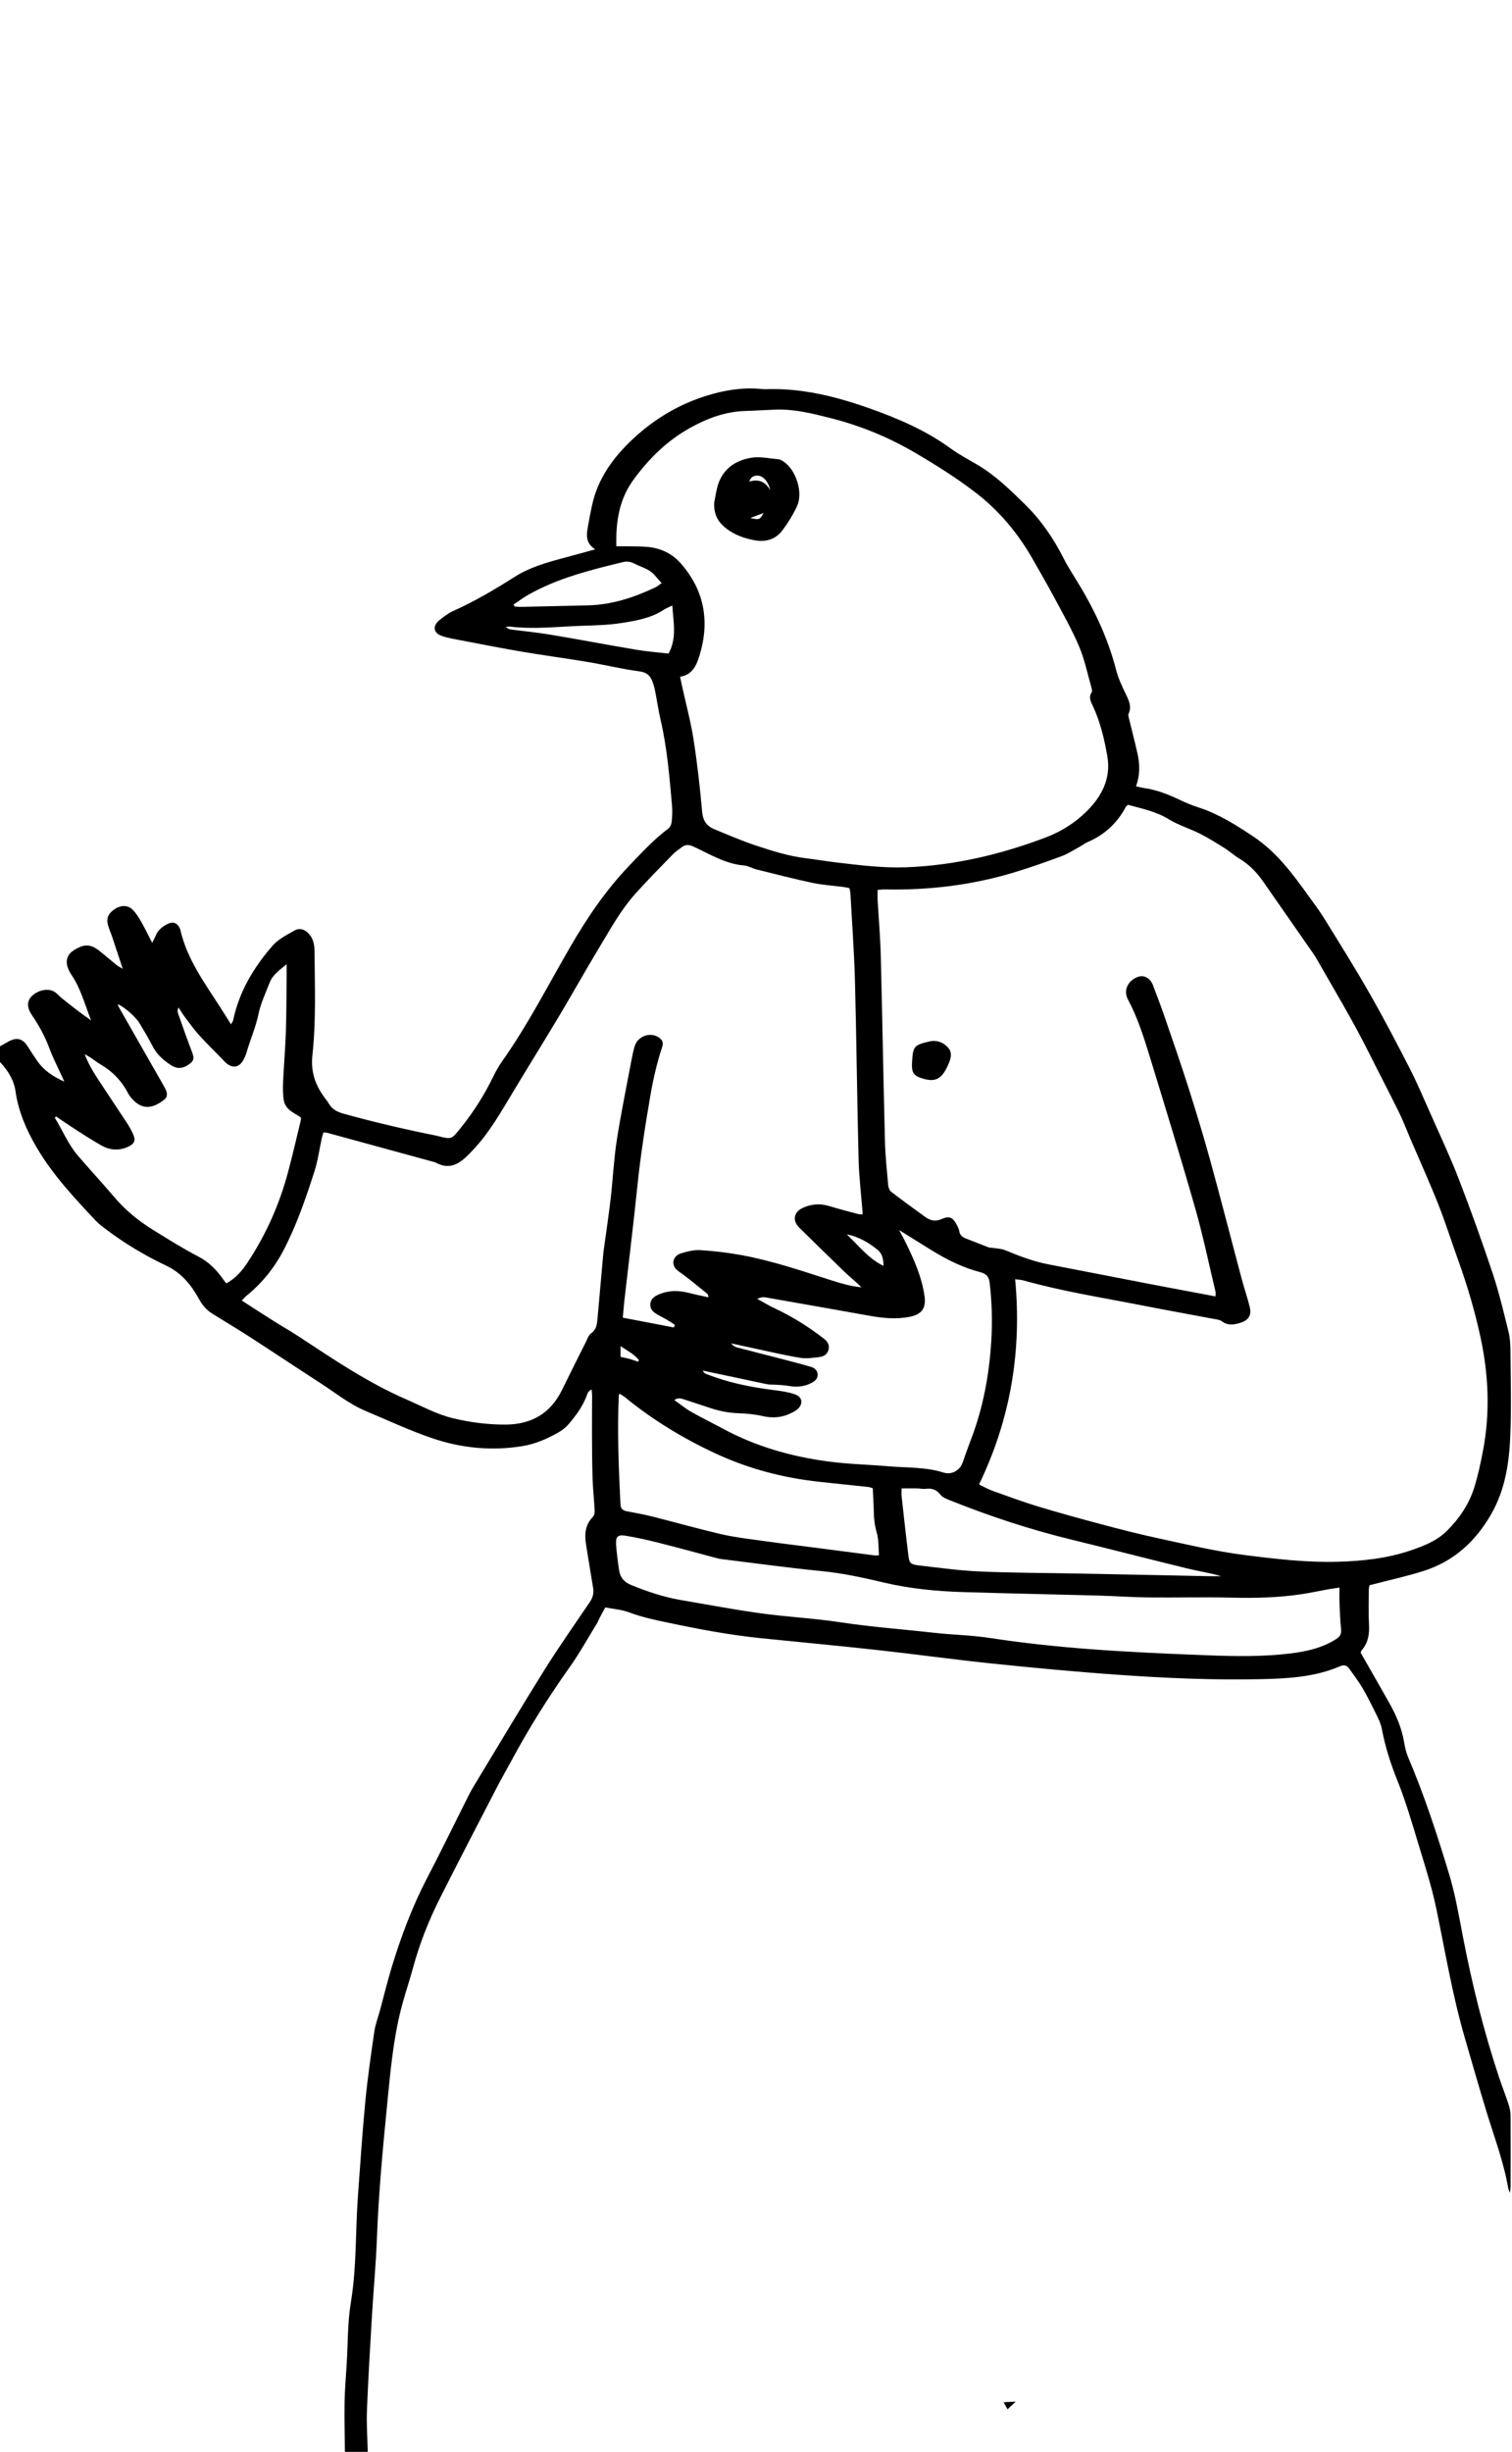 <?xml version="1.0" encoding="UTF-8"?> <svg xmlns="http://www.w3.org/2000/svg" width="578" height="937" viewBox="0 0 578 937" fill="none"><g clip-path="url(#clip0_56_1833)"><path d="M131.85 937C131.79 930.68 131.61 924.37 131.72 918.05C131.8 913.17 132.23 908.3 132.53 903.43C133.01 895.57 132.85 887.6 134.13 879.87C136.38 866.31 135.84 852.65 136.84 839.05C137.72 827.09 138.5 815.13 139.64 803.2C140.5 794.26 141.79 785.36 143.08 776.47C143.49 773.64 144.55 770.91 145.3 768.13C146.78 762.67 148.1 757.17 149.75 751.76C153.34 739.96 157.66 728.45 163.39 717.48C168.48 707.74 173.26 697.85 178.2 688.04C179.1 686.26 179.98 684.46 181.02 682.75C190.04 667.84 198.95 652.87 208.18 638.1C213.7 629.26 219.73 620.74 225.56 612.1C226.68 610.44 227.06 608.71 226.72 606.73C225.79 601.26 224.93 595.78 224.04 590.3C223.41 586.42 223.64 582.79 226.6 579.74C227.13 579.2 227.37 578.14 227.33 577.34C227.13 573.25 226.66 569.16 226.53 565.07C226.34 559.19 226.33 553.31 226.3 547.43C226.28 542.66 226.34 537.88 226.34 533.11C226.34 532.49 226.23 531.87 226.15 530.99C224.72 531.63 224.52 532.8 224.15 533.74C222.63 537.63 220.17 540.93 217.53 544.07C216.41 545.4 214.97 546.58 213.45 547.43C209.19 549.84 204.75 551.81 199.84 552.62C187.97 554.58 176.3 553.43 165.05 549.57C156.47 546.63 148.2 542.76 139.81 539.24C133.52 536.6 128.23 532.28 122.56 528.62C113.53 522.78 104.58 516.8 95.54 510.96C90.79 507.89 85.93 505 81.13 502.01C78.85 500.59 77.32 498.72 75.96 496.23C73.07 490.98 69.24 486.37 63.53 483.67C55.59 479.92 48.07 475.43 41.02 470.17C39.51 469.04 37.95 467.93 36.67 466.57C28.38 457.76 20.1 448.93 13.95 438.4C10.06 431.75 7.05 424.83 5.93 417.05C5.35 412.82 3.02 409.04 0 405.86C0 403.86 0 401.86 0 399.86C1.05 399.27 2.1 398.67 3.15 398.08C6.45 396.24 8.71 396.86 10.7 400.08C11.81 401.87 12.98 403.61 14.17 405.35C16.68 409.01 20.19 411.39 24.6 413.36C24.11 412.3 23.76 411.55 23.42 410.8C21.87 407.37 20.13 404.01 18.83 400.49C17.15 395.97 14.85 391.83 12.16 387.87C10.31 385.15 10.27 382.71 11.96 380.88C14.21 378.45 18.28 377.49 20.72 378.98C21.84 379.66 22.71 380.73 23.74 381.56C27.34 384.45 30.97 387.3 34.82 389.95C32.44 383.95 30.88 377.72 27.23 372.4C26.61 371.5 26.12 370.46 25.8 369.42C25.01 366.82 25.93 364.58 28.24 363.14C32.37 360.55 34.71 360.69 38.5 363.78C40.56 365.46 42.59 367.18 44.65 368.86C45.12 369.24 45.69 369.5 46.92 370.24C45.45 365.77 44.22 362.01 42.96 358.25C42.43 356.67 41.74 355.14 41.29 353.55C40.52 350.83 41.46 348.91 44.22 347.19C46.34 345.88 48.97 345.9 50.68 347.62C51.98 348.93 53.01 350.56 53.94 352.18C55.36 354.67 56.6 357.26 58.17 360.3C58.74 359.15 59.15 358.46 59.45 357.72C60.38 355.41 62.17 353.95 64.34 352.98C66.31 352.1 67.75 352.75 68.7 354.7C68.8 354.9 68.9 355.11 68.94 355.32C71.48 366.55 78.21 375.62 84.26 385.04C85.56 387.06 86.82 389.09 88.31 391.46C88.75 390.65 89.04 390.31 89.12 389.92C91.42 378.96 96.99 369.67 104.22 361.39C106.4 358.89 109.67 357.26 112.64 355.58C114.66 354.44 116.71 355.24 118.26 357.08C119.86 358.98 120.21 361.23 120.23 363.62C120.34 376.83 120.86 390.07 119.43 403.23C118.75 409.46 120.46 414.56 124.01 419.37C124.6 420.17 125.24 420.95 125.74 421.81C127 423.98 128.93 424.93 131.32 425.6C142.98 428.83 154.74 431.59 166.6 433.96C166.93 434.03 167.25 434.12 167.57 434.2C172.75 435.5 172.61 435.38 176.09 431.08C181 425 185.14 418.48 188.54 411.45C189.6 409.26 190.84 407.12 192.25 405.14C201.94 391.41 209.55 376.43 217.95 361.94C224.43 350.75 231.6 340.16 240.58 330.78C245.35 325.8 249.99 320.76 255.53 316.6C256.2 316.09 256.68 314.98 256.77 314.1C256.97 312.01 257.07 309.87 256.89 307.78C255.92 296.83 255.03 285.87 252.53 275.12C251.68 271.45 251.16 267.7 250.42 264C250.16 262.7 249.8 261.41 249.3 260.18C248.41 258.01 247.03 256.91 244.38 256.56C237.79 255.69 231.31 254.09 224.74 252.99C216.54 251.61 208.29 250.53 200.09 249.15C192.34 247.84 184.62 246.32 176.89 244.84C174.28 244.34 171.62 243.93 169.11 243.11C165.6 241.96 165.18 239.24 168.09 236.91C169.72 235.6 171.46 234.29 173.36 233.44C181.59 229.76 189.27 225.2 196.88 220.37C202.38 216.88 208.79 215.01 215.13 213.32C219.08 212.27 223.02 211.17 227.54 209.94C224.08 207.78 224.14 204.87 224.63 201.89C225.1 199.05 225.66 196.21 226.26 193.39C228.49 182.84 234.48 174.67 242.25 167.48C250.39 159.95 259.66 154.46 270.2 151.2C276.79 149.16 283.58 148.01 290.54 148.61C291.2 148.67 291.87 148.76 292.53 148.74C306.3 148.22 319.42 151.48 332.22 156C343.2 159.88 353.91 164.45 363.44 171.4C366.66 173.74 370.22 175.6 373.66 177.63C380.52 181.67 386.14 187.19 391.77 192.7C397.93 198.73 402.74 205.73 406.61 213.42C407.86 215.89 409.33 218.26 410.8 220.61C417.74 231.67 423.4 243.29 426.66 256.02C427.5 259.31 429.03 262.46 430.5 265.55C431.64 267.93 432.67 270.15 431.41 272.81C431.18 273.29 431.46 274.05 431.6 274.65C432.66 279.07 433.82 283.47 434.82 287.9C435.76 292.05 435.84 296.22 434.27 300.5C435.46 300.76 436.4 301.01 437.35 301.15C442.13 301.84 446.55 303.57 450.88 305.63C453.28 306.77 455.75 307.8 458.28 308.61C465.88 311.06 472.49 315.28 479.07 319.66C487.68 325.4 493.77 333.39 499.66 341.63C501.85 344.7 504.18 347.69 506.16 350.89C512.05 360.42 518 369.92 523.56 379.65C528.9 388.99 533.89 398.53 538.8 408.11C541.73 413.83 544.25 419.77 546.86 425.65C550.54 433.97 554.43 442.21 557.7 450.69C562.29 462.59 566.61 474.62 570.64 486.72C573.06 493.97 574.82 501.46 576.66 508.89C577.27 511.34 577.39 513.95 577.41 516.49C577.49 527.04 577.77 537.6 577.37 548.14C576.98 558.72 575.47 569.17 570.07 578.61C564.11 589.03 555.75 596.7 544.2 600.36C537.56 602.46 530.73 603.93 523.57 605.8C523.53 606 523.27 606.72 523.27 607.45C523.24 611.89 523.09 616.34 523.33 620.77C523.53 624.36 523.08 627.62 520.71 630.45C520.44 630.78 520.3 631.22 520.12 631.56C523.84 638.08 527.56 644.5 531.19 650.97C533.81 655.64 535.88 660.52 536.77 665.86C537.09 667.82 537.55 669.81 538.33 671.63C544.52 686.16 549.41 701.16 553.97 716.24C556.34 724.07 557.71 732.23 559.27 740.29C562.74 758.3 567.15 776.06 572.92 793.48C574.11 797.06 575.49 800.57 576.67 804.15C577.11 805.5 577.44 806.96 577.45 808.37C577.51 817.48 577.46 826.58 577.45 835.69C577.45 836.23 577.35 836.78 577.23 838.01C576.84 837.02 576.63 836.67 576.56 836.29C574.84 826.17 571.17 816.61 568.2 806.85C565.38 797.62 562.74 788.33 560.04 779.06C555.3 762.83 552.53 746.18 549.12 729.66C547.42 721.42 544.84 713.35 542.39 705.28C539.85 696.89 537.4 688.44 534.14 680.32C531.56 673.89 529.49 667.43 528.23 660.64C527.87 658.72 526.95 656.87 526.08 655.1C524.42 651.71 522.74 648.33 520.84 645.08C519.33 642.51 517.49 640.12 515.77 637.68C514.89 636.44 513.81 636.11 512.31 636.76C502.61 640.94 492.27 641.48 481.95 641.71C463.97 642.1 445.99 641.33 428.06 640.08C411.91 638.96 395.78 637.44 379.67 635.78C365 634.27 350.39 632.23 335.73 630.61C320.84 628.97 305.93 627.57 291.03 626.07C278.98 624.85 267.1 622.6 255.27 620.1C250.28 619.05 245.31 618 240.5 616.18C237.66 615.11 234.49 614.9 231.39 614.29C230.52 615.89 229.82 617.14 229.16 618.41C228.85 619 228.64 619.65 228.3 620.21C224.82 625.88 221.6 631.73 217.76 637.14C209.64 648.56 202.22 660.39 195.59 672.72C193.7 676.24 191.68 679.69 189.85 683.24C182.61 697.23 175.35 711.21 168.25 725.28C163.89 733.91 160.35 742.89 157.82 752.26C156.4 757.5 154.6 762.65 153.27 767.91C150.27 779.79 149.21 791.96 148.01 804.12C146.33 821.14 144.73 838.16 144.09 855.26C143.72 865.23 142.77 875.18 142.18 885.14C141.47 897.11 140.75 909.07 140.28 921.05C140.07 926.36 140.46 931.69 140.58 937.01H131.92L131.85 937ZM464.66 495.44C464.66 494.6 464.76 494.05 464.64 493.55C462.11 482.97 459.91 472.3 456.93 461.85C451.39 442.43 445.44 423.12 439.53 403.81C437.23 396.28 434.84 388.76 431.09 381.77C430.78 381.2 430.61 380.52 430.51 379.87C430.09 376.96 432.2 374.11 435.39 373.21C437.56 372.6 439.8 373.96 440.77 376.55C442.25 380.49 443.77 384.42 445.14 388.41C448.24 397.44 451.39 406.45 454.28 415.54C457.24 424.85 460.09 434.2 462.68 443.62C466.8 458.6 470.65 473.66 474.65 488.67C475.62 492.31 476.87 495.89 477.76 499.55C478.5 502.57 477.29 504.5 474.39 505.44C471.92 506.24 469.5 506.75 467.1 504.95C466.28 504.33 465.03 504.23 463.94 504.02C454.79 502.29 445.62 500.66 436.49 498.86C421.37 495.89 406.12 493.51 391.25 489.33C390.34 489.08 389.37 489.05 388.06 488.87C390.67 516.38 386.27 542.42 374.26 567.31C376.26 568.26 377.78 569.15 379.42 569.73C385.16 571.78 390.88 573.91 396.7 575.68C404.86 578.15 413.09 580.41 421.33 582.6C428.29 584.45 435.27 586.25 442.31 587.77C453.36 590.15 464.35 592.81 475.61 594.25C487.51 595.76 499.39 597.17 511.41 596.84C520.99 596.58 530.45 595.54 539.57 592.41C544.52 590.71 549.41 588.75 553.19 584.97C557.88 580.29 561.57 574.84 563.56 568.5C565.02 563.86 566.03 559.06 566.94 554.27C569.68 539.77 569.05 525.31 565.94 510.95C563.76 500.87 560.83 490.99 557.32 481.28C554.8 474.29 552.57 467.18 549.83 460.27C546.48 451.82 542.72 443.53 539.14 435.17C537.7 431.8 536.42 428.36 534.8 425.08C530.98 417.32 526.96 409.65 523.09 401.91C516.98 389.7 509.91 378.03 503.16 366.17C502.83 365.59 502.46 365.03 502.08 364.49C495.68 355.29 489.29 346.09 482.88 336.9C480.44 333.41 477.56 330.4 473.86 328.18C471.87 326.99 470.13 325.38 468.16 324.14C465.07 322.2 461.97 320.26 458.73 318.62C454.79 316.63 450.45 315.34 446.72 313.05C441.85 310.06 436.48 309.03 431.21 307.56C430.86 307.89 430.54 308.06 430.39 308.33C427.1 314.54 422.24 319.04 415.77 321.81C414.66 322.29 413.69 323.08 412.62 323.66C410.38 324.87 408.22 326.31 405.86 327.18C399.94 329.38 393.98 331.48 387.94 333.32C371.68 338.27 355 340.27 338.03 339.9C337.2 339.88 336.37 340.04 335.48 340.12C335.48 341.53 335.43 342.63 335.48 343.73C335.89 350.93 336.52 358.13 336.7 365.34C337.3 388.98 337.7 412.63 338.3 436.28C338.44 441.82 339.04 447.35 339.53 452.88C339.61 453.77 339.99 454.93 340.65 455.43C344.86 458.68 349.18 461.79 353.48 464.92C355.46 466.36 357.38 467.01 359.95 465.88C363.02 464.52 364.31 465.25 365.82 468.23C366.17 468.92 366.58 469.64 366.68 470.38C366.9 472.07 367.95 472.82 369.4 473.37C372.2 474.42 374.97 475.58 377.77 476.64C378.37 476.86 379.07 476.81 379.71 476.91C381.2 477.16 382.79 477.18 384.16 477.74C389.6 479.99 395.07 482.1 400.9 483.21C413.43 485.6 425.94 488.08 438.47 490.49C447.07 492.14 455.67 493.74 464.64 495.43L464.66 495.44ZM257.61 507.3C257.74 506.97 257.87 506.64 257.99 506.31C256.91 505.61 255.85 504.88 254.74 504.23C253.59 503.56 252.38 503 251.24 502.32C249.76 501.44 248.49 500.38 248.6 498.41C248.72 496.29 250.23 495.37 251.91 494.65C255.64 493.06 259.45 493.1 263.32 494.09C265.81 494.73 268.33 495.23 270.84 495.79C270.76 494.92 270.52 494.55 270.2 494.29C266.64 491.46 263.19 488.46 259.46 485.88C256.04 483.52 257.27 479.91 260.29 479C262.69 478.28 265.28 477.59 267.73 477.75C273.03 478.09 278.35 478.72 283.57 479.68C295.38 481.85 306.72 485.75 318.13 489.39C321.75 490.55 325.4 491.58 329.27 491.95C327.32 489.89 325.13 488.25 323.16 486.36C317.24 480.67 311.4 474.9 305.54 469.15C302.86 466.52 303.39 463.22 306.81 461.64C310.03 460.15 313.38 459.81 316.86 460.87C320.57 462 324.33 462.97 328.08 463.97C328.64 464.12 329.27 464.04 329.8 464.07C329.24 456.85 328.39 449.89 328.21 442.92C327.63 420.27 327.43 397.62 326.83 374.97C326.53 363.77 325.7 352.58 325.09 341.38C325.06 340.74 324.84 340.11 324.7 339.39C323.84 339.23 323.1 339.06 322.35 338.96C318.4 338.44 314.4 338.2 310.52 337.38C303.37 335.86 296.28 334.02 289.18 332.26C287.57 331.86 286.05 330.88 284.44 330.75C277.34 330.18 271.44 326.45 265.23 323.59C263.48 322.78 262.14 322.6 260.65 323.75C259.51 324.63 258.26 325.41 257.27 326.44C252.4 331.45 247.47 336.41 242.82 341.62C237.17 347.94 233.14 355.41 228.78 362.62C223.67 371.07 218.87 379.71 213.8 388.19C208.17 397.62 202.36 406.95 196.69 416.36C191.76 424.52 187.14 432.89 180.48 439.84C176.6 443.89 172.65 447.73 166.42 444.21C152.73 440.46 139.04 436.71 125.35 432.98C124.84 432.84 124.3 432.83 123.65 432.75C123.43 433.5 123.2 434.11 123.06 434.74C122.11 439.08 121.53 443.53 120.18 447.73C116.89 457.98 113.4 468.15 108.4 477.76C104.85 484.58 100.17 490.37 94.23 495.19C93.68 495.63 93.23 496.19 92.41 497.01C96.71 499.77 100.69 502.37 104.71 504.9C107.81 506.85 111 508.65 114.06 510.66C127.49 519.5 140.81 528.52 155.65 534.94C161.43 537.44 166.91 540.49 173.17 542C179.82 543.6 186.45 544.44 193.24 544.42C203.15 544.38 210.47 540.15 214.88 531.11C217.85 525.02 220.89 518.98 223.93 512.93C224.52 511.75 224.97 510.23 225.95 509.55C228 508.12 228.21 506.13 228.4 504.04C229.15 495.76 229.87 487.47 230.61 479.19C230.67 478.53 230.77 477.87 230.86 477.21C231.73 470.83 232.7 464.47 233.44 458.08C234.29 450.69 234.63 443.23 235.76 435.89C237.32 425.8 239.4 415.8 241.28 405.76C241.65 403.8 242.03 401.83 242.59 399.92C243.76 395.92 248.69 394.19 251.97 396.56C253.13 397.4 253.71 398.34 253.18 399.96C251.19 405.97 249.76 412.11 248.68 418.36C246.63 430.17 244.8 442.01 243.58 453.95C242.11 468.3 240.32 482.62 238.69 496.96C238.44 499.13 238.29 501.31 238.09 503.56C244.86 504.86 251.24 506.08 257.61 507.3ZM235.61 208.77C237.19 208.77 238.39 208.75 239.58 208.77C242.24 208.83 244.91 208.77 247.56 209.01C252.6 209.49 256.94 211.52 260.32 215.39C269.46 225.87 271.38 237.82 267.3 250.86C266.17 254.47 264.53 257.95 259.98 258.62C260.25 259.93 260.46 261 260.7 262.07C262.2 268.89 264.04 275.66 265.12 282.55C266.56 291.75 267.59 301.03 268.42 310.31C268.72 313.68 270.18 315.7 273.02 316.87C278.34 319.07 283.64 321.37 289.1 323.17C295.3 325.22 301.55 327.2 308.1 327.99C312.06 328.47 316 329.16 319.96 329.62C328.77 330.65 337.56 331.78 346.48 331.44C364.86 330.74 382.49 326.55 399.61 320.1C405.46 317.9 410.82 314.57 415.27 310.19C421.11 304.44 424.79 297.61 423.3 288.98C422.18 282.51 420.67 276.15 417.93 270.14C417.11 268.34 415.94 266.62 417.34 264.54C417.59 264.17 417.43 263.44 417.28 262.93C415.75 257.6 414.64 252.09 412.5 247.02C409.79 240.6 406.3 234.51 403.01 228.34C400.45 223.54 397.7 218.85 395.03 214.11C389.45 204.23 382.32 195.52 373.42 188.62C365.91 182.8 357.78 177.68 349.56 172.88C339.57 167.05 328.85 162.66 317.62 159.81C310.66 158.04 303.62 156.26 296.32 156.54C292.55 156.68 288.78 156.95 285.01 157.05C277.25 157.26 270.2 159.93 263.59 163.64C254.96 168.48 248.05 175.27 242.19 183.3C236.69 190.84 235.39 199.23 235.61 208.74V208.77ZM512.02 606.72C510.38 606.96 509.19 607.11 508.01 607.32C504.52 607.95 501.06 608.7 497.56 609.23C488.65 610.58 479.69 610.77 470.69 610.55C460.17 610.29 449.63 610.6 439.1 610.48C432.56 610.41 426.03 609.92 419.49 609.75C402.53 609.29 385.56 608.96 368.6 608.45C358.28 608.14 348.02 607.18 337.93 604.8C330.16 602.97 322.4 601.24 314.4 600.45C301.5 599.18 288.65 597.39 275.78 595.82C275.12 595.74 274.47 595.58 273.83 595.41C266.54 593.48 259.27 591.47 251.96 589.63C247.67 588.55 243.34 587.56 238.97 586.87C236.14 586.42 235.31 587.32 235.51 590.21C235.74 593.52 236.19 596.83 236.67 600.12C237.07 602.85 238.62 604.64 241.27 605.72C247.45 608.25 253.73 610.36 260.32 611.48C270.37 613.19 280.39 615.09 290.49 616.5C300.8 617.94 311.22 618.43 321.55 620.01C333.27 621.8 345.13 622.63 356.92 623.97C364.07 624.78 371.25 624.88 378.42 625.97C391.02 627.9 403.72 629.25 416.43 630.22C431.57 631.37 446.76 632.02 461.95 632.6C472.36 632.99 482.8 633.16 493.19 631.89C499.39 631.14 505.43 629.82 510.81 626.37C512.28 625.42 512.87 624.38 512.66 622.54C512.27 619.14 512.2 615.7 512.05 612.28C511.98 610.55 512.04 608.81 512.04 606.74L512.02 606.72ZM21.52 426.68L20.91 427.09C23.91 431.94 26.06 437.31 29.82 441.7C34.45 447.09 39.29 452.29 43.88 457.7C48.18 462.76 53.28 466.81 58.88 470.25C64.45 473.67 69.99 477.18 75.79 480.18C79.92 482.32 82.89 485.39 85.44 489.08C85.74 489.52 86.09 489.92 86.52 490.46C90.06 488.54 92.51 485.69 94.58 482.56C101.69 471.83 106.86 460.2 110.16 447.76C111.9 441.22 113.42 434.62 115.01 428.04C115.11 427.64 114.97 427.19 114.95 426.98C113.28 425.9 111.65 425.11 110.38 423.93C109.47 423.09 108.69 421.78 108.5 420.57C108.14 418.29 108.1 415.93 108.21 413.62C108.5 407.19 109.07 400.78 109.28 394.35C109.52 387.03 109.49 379.69 109.58 372.37C109.59 371.23 109.58 370.08 109.58 368.5C106.8 370.75 104.24 372.53 103.07 375.55C101.55 379.47 99.69 383.34 98.84 387.42C97.77 392.58 95.65 397.33 94.21 402.33C93.94 403.28 93.52 404.22 93.04 405.08C91.44 407.97 89 408.39 86.44 406.25C85.93 405.83 85.51 405.3 85.05 404.82C82.03 401.72 78.93 398.7 76.03 395.5C74.04 393.3 72.31 390.85 70.52 388.47C69.7 387.37 69.01 386.18 68.26 385.03C67.79 385.94 67.83 386.6 68.04 387.19C69.78 392.1 71.47 397.03 73.35 401.89C74.39 404.59 74.12 405.6 71.72 407.1C69.49 408.49 67.49 408.47 65.29 407.02C62.36 405.1 59.87 402.88 58.25 399.67C56.76 396.7 55.01 393.85 53.3 391C51.81 388.52 47.51 384.81 45.06 383.77C45.16 384.13 45.19 384.46 45.34 384.73C49.73 392.45 54.13 400.15 58.53 407.86C60.07 410.56 61.66 413.22 63.12 415.96C63.88 417.38 64.3 419.05 62.79 420.23C58.76 423.39 54.78 424.48 50.72 420.18C50.04 419.46 49.4 418.65 48.94 417.78C46.47 413.02 42.92 409.35 38.28 406.68C37.03 405.96 35.92 405.03 34.71 404.23C33.96 403.73 33.15 403.31 32.37 402.86C33.61 406.06 35.15 408.86 36.89 411.54C40.76 417.5 44.75 423.38 48.64 429.32C49.49 430.62 50.22 432 50.87 433.41C51.96 435.77 51.45 437.1 49.05 438.21C45.58 439.83 42.11 439.62 38.82 437.78C35.73 436.05 32.73 434.13 29.75 432.22C26.96 430.43 24.23 428.54 21.48 426.7L21.52 426.68ZM343.7 470.04C344.7 471.95 345.6 473.56 346.4 475.21C349.56 481.71 352.49 488.29 353.45 495.56C354.04 500.03 352.26 502.33 347.76 503.23C342.65 504.25 337.62 503.76 332.57 502.86C319.58 500.55 306.59 498.24 293.6 495.97C292.51 495.78 291.33 495.44 289.48 496.39C292.15 497.84 294.2 499.09 296.36 500.1C302.92 503.17 309 507 314.74 511.41C316.2 512.53 317.13 513.75 316.78 515.6C316.45 517.34 315.07 518.35 313.53 518.56C310.93 518.91 308.19 519.3 305.64 518.87C299.31 517.81 293.05 516.29 286.76 514.96C284.35 514.45 281.94 513.91 279.53 513.39C280.18 514.26 280.94 514.72 281.76 514.94C287.23 516.38 292.71 517.75 298.18 519.17C302.14 520.2 306.11 521.22 310.04 522.37C311.33 522.75 312.45 523.64 312.56 525.17C312.68 526.86 311.53 527.81 310.22 528.5C307.47 529.95 304.54 530.18 301.49 529.64C299.88 529.35 298.22 529.31 296.58 529.19C295.48 529.11 294.35 529.21 293.27 529C289.57 528.27 285.9 527.43 282.21 526.65C277.69 525.69 273.18 524.74 268.66 523.79C268.97 524.56 269.42 524.84 269.91 525.04C278.21 528.36 286.88 530.11 295.71 531.22C298.45 531.56 301.24 531.94 303.83 532.83C306.89 533.88 307.16 536.7 304.63 538.74C304.03 539.22 303.33 539.58 302.64 539.93C299.14 541.72 295.55 542.07 291.67 541.19C288.66 540.51 285.54 540.18 282.45 540.09C278.86 539.98 275.41 539.34 272.02 538.25C268.54 537.13 265.08 535.95 261.6 534.83C260.52 534.48 259.4 533.97 257.76 535.03C260.14 536.71 262.09 538.33 264.26 539.56C268.3 541.86 272.49 543.9 276.59 546.11C289.06 552.81 302.46 556.61 316.38 558.49C324.06 559.53 331.85 559.69 339.59 560.35C346.64 560.95 353.79 560.58 360.68 562.75C363.78 563.73 366.89 562 368 558.9C369.01 556.09 369.97 553.26 371.05 550.47C375.78 538.24 378.14 525.53 378.94 512.49C379.4 505.05 379.19 497.64 378.32 490.23C378.05 487.92 377.05 486.77 374.73 486.17C368.13 484.46 362.07 481.46 356.28 477.89C352.18 475.37 348.11 472.81 343.68 470.06L343.7 470.04ZM333.63 568.74C332.83 568.5 332.42 568.31 332 568.27C325.72 567.6 319.43 566.97 313.15 566.28C299.49 564.79 286.32 561.37 273.85 555.6C261.44 549.86 249.76 542.83 239.14 534.14C238.45 533.57 237.65 533.14 236.8 532.58C236.61 533.14 236.54 533.24 236.54 533.35C235.97 547.22 236.49 561.08 237.19 574.93C237.27 576.56 238.09 577.26 239.61 577.55C242.88 578.17 246.16 578.75 249.38 579.56C258.08 581.75 266.72 584.2 275.46 586.25C280.19 587.36 285.06 587.96 289.88 588.63C298.33 589.8 306.8 590.84 315.26 591.93C321.63 592.76 328 593.6 334.37 594.42C334.78 594.47 335.2 594.39 336.02 594.35C335.77 591.36 335.95 588.4 335.16 585.72C334.36 582.99 334.07 580.33 334.02 577.55C333.97 574.59 333.76 571.64 333.63 568.73V568.74ZM344.65 568.8C344.65 570.05 344.57 570.93 344.66 571.78C345.51 579.49 346.35 587.21 347.31 594.91C347.62 597.39 348.22 597.9 351.47 598.27C359.18 599.15 366.89 600.23 374.63 600.56C387.26 601.1 399.91 601.11 412.56 601.35C423.1 601.55 433.63 601.77 444.17 601.98C450.15 602.1 456.14 602.25 462.12 602.36C463.69 602.39 465.25 602.36 466.82 602.36C462.63 601.1 458.35 600.5 454.18 599.48C439.32 595.86 424.52 592.02 409.66 588.4C393.9 584.56 378.54 579.51 363.49 573.49C362.07 572.92 360.39 572.33 359.52 571.22C357.94 569.18 356.13 568.67 353.76 568.98C352.79 569.11 351.77 568.83 350.78 568.81C348.82 568.78 346.86 568.81 344.65 568.81V568.8ZM196.36 231C196.46 231.25 196.57 231.51 196.67 231.76C197.42 231.82 198.17 231.94 198.92 231.93C207.56 231.75 216.2 231.55 224.84 231.34C234 231.12 242.47 228.29 250.66 224.41C251.39 224.06 252.01 223.47 252.91 222.83C251.88 221.67 251.07 220.79 250.3 219.87C248.28 217.43 245.25 216.8 242.61 215.44C241.13 214.68 239.7 214.43 238.13 214.81C225.64 217.86 213.14 220.93 201.83 227.38C199.94 228.46 198.19 229.79 196.37 231H196.36ZM257.01 231.4C255.4 232.18 254.57 232.48 253.86 232.95C248.91 236.25 243.17 237.22 237.52 238.1C232.52 238.88 227.4 238.99 222.33 239.16C213.26 239.47 204.2 240.56 195.12 239.48C194.54 239.41 193.94 239.52 193.35 239.55C193.99 240.21 194.67 240.47 195.37 240.57C200.42 241.24 205.5 241.71 210.52 242.56C221.44 244.39 232.31 246.47 243.23 248.3C247.34 248.99 251.51 249.31 255.57 249.78C258.84 243.73 257.4 237.91 257.01 231.4ZM323.68 471.7C328.13 475.89 331.84 480.88 337.73 483.78C337.76 481.2 337.23 479.09 335.58 477.72C332.11 474.84 328.22 472.62 323.68 471.71V471.7ZM243.92 520.4C244.03 520.19 244.14 519.99 244.25 519.78C242.47 517.52 239.92 516.26 237.21 514.43V518.54C238.46 518.82 239.54 519.01 240.59 519.3C241.71 519.61 242.81 520.02 243.92 520.39V520.4Z" fill="black"></path><path d="M388.27 917.81C387.19 918.83 386.29 919.68 385.16 920.73C384.56 919.65 384.15 918.94 383.65 918.03C385.19 917.95 386.5 917.89 388.27 917.8V917.81Z" fill="black"></path><path d="M348.65 406.06C349 399.89 349.32 399.4 355.26 398C357.9 397.38 360.34 398.2 362.24 400.15C364.08 402.04 363.61 404.2 362.69 406.35C362.38 407.06 362.09 407.78 361.72 408.47C359.56 412.48 357.28 413.47 352.97 412.25C349.27 411.21 348.42 409.99 348.64 406.06H348.65Z" fill="black"></path><path d="M273.041 191.98C273.281 190.77 273.621 188.69 274.091 186.65C275.701 179.75 280.541 176.06 287.091 174.95C290.471 174.37 294.111 175.21 297.621 175.52C298.341 175.58 299.071 176.07 299.701 176.51C304.401 179.77 307.081 188.32 304.671 193.47C303.131 196.75 301.201 199.92 298.991 202.8C296.341 206.26 292.531 207.27 288.251 206.43C284.511 205.7 280.961 204.47 277.881 202.15C274.821 199.84 272.741 196.96 273.031 191.99L273.041 191.98ZM294.441 187.38C293.771 184.1 291.731 181.83 289.671 181.76C288.251 181.71 287.041 182.16 286.421 184.05C290.201 182.92 292.711 184.21 294.441 187.38ZM286.831 197.95C290.271 198.73 290.451 198.65 291.891 196.06C290.321 196.65 288.961 197.15 286.831 197.95Z" fill="black"></path></g><defs><clipPath id="clip0_56_1833"><rect width="578" height="937" fill="white"></rect></clipPath></defs></svg> 